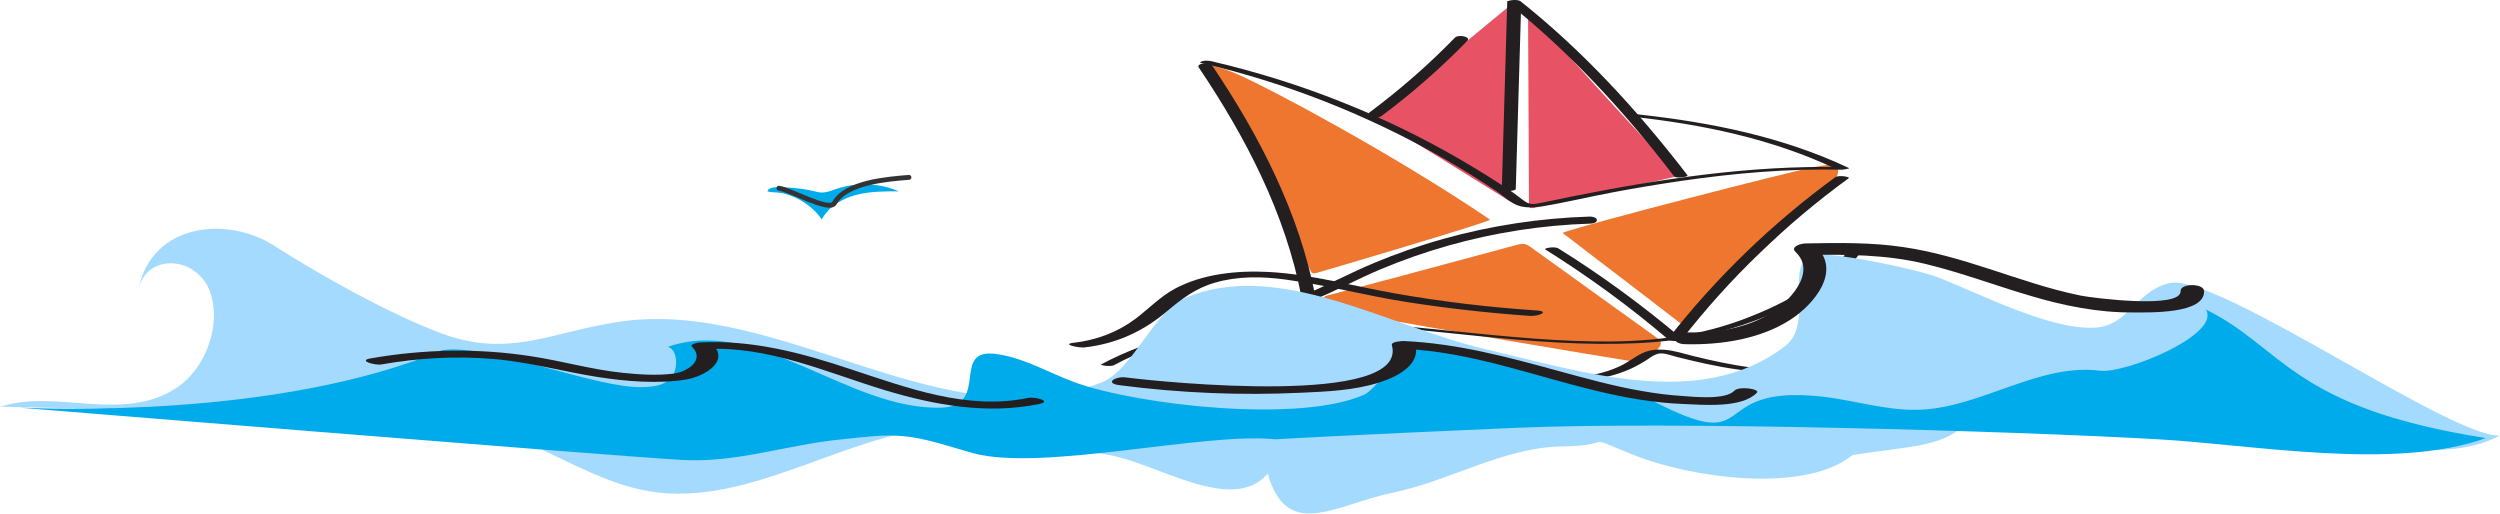 <svg width="1147" height="236" viewBox="0 0 1147 236" fill="none" xmlns="http://www.w3.org/2000/svg">
<path d="M717.222 106.682C729.337 102.383 821.957 78.544 833.16 76.46C835.505 76.069 837.85 75.678 840.325 75.548C842.539 75.418 843.321 76.46 843.321 78.544C843.321 80.237 842.409 81.801 841.497 83.103C839.543 85.839 777.145 144.719 774.149 147.585C772.325 149.279 772.325 149.279 770.371 147.846C757.214 137.685 743.927 127.524 730.77 117.494C726.862 114.498 722.824 111.371 718.916 108.375C718.265 107.984 716.701 106.942 717.222 106.682Z" fill="#EE762F"/>
<path d="M770.502 80.628C766.724 81.54 763.597 82.191 760.341 82.973C741.713 87.141 723.215 91.18 704.586 95.218C703.935 95.348 703.414 95.478 702.763 95.478C701.851 95.609 701.46 95.088 701.46 94.176C701.46 92.352 701.46 90.659 701.46 88.835C701.46 68.644 701.069 16.667 701.069 6.506C701.069 5.855 701.851 5.594 702.242 6.115C709.537 14.452 749.398 59.004 770.502 80.628Z" fill="#E85265"/>
<path d="M692.081 3.119C692.472 2.859 693.123 3.119 693.123 3.64C693.123 3.64 693.123 92.092 693.123 92.222C693.123 92.352 692.993 92.482 692.732 92.352C692.081 91.961 630.595 53.793 630.595 53.793C630.595 53.793 685.698 8.46 692.081 3.119Z" fill="#E85265"/>
<path d="M761.643 158.789C762.295 157.747 762.034 156.444 761.122 155.662C753.176 149.931 717.353 124.268 701.851 113.065C700.157 111.893 698.724 111.632 696.64 112.153C677.1 117.494 611.315 135.08 608.84 135.601C607.407 135.992 607.147 136.643 607.538 138.076C608.059 140.161 609.231 141.463 611.446 141.984C621.346 144.59 742.624 164.911 749.919 165.953C752.916 166.344 754.609 166.084 757.475 163.609C757.475 163.478 760.08 161.133 761.643 158.789Z" fill="#EE762F"/>
<path d="M682.181 99.777C639.062 70.728 582.917 40.636 567.546 33.992C564.549 32.69 561.423 31.517 558.166 30.606C557.515 30.475 556.733 29.824 556.082 30.475C555.301 31.127 555.822 32.038 556.082 32.82C556.603 34.123 556.994 35.295 557.645 36.598C559.339 39.855 561.163 42.981 562.856 46.238C574.45 68.644 600.894 123.486 601.154 124.007C601.806 125.44 602.457 125.7 604.151 125.179C607.538 124.268 683.353 101.862 683.613 100.819C683.092 100.429 682.571 100.168 682.181 99.777Z" fill="#EE762F"/>
<path d="M511.328 167.424C556.391 143.178 609.306 147.105 658.42 152.154C683.538 154.709 708.718 157.576 733.96 157.763C756.024 157.95 778.275 156.142 799.341 149.162C810.124 145.547 820.595 141.059 830.442 135.388C839.106 130.401 847.769 124.293 853.441 115.942C853.628 115.63 850.449 115.381 850.262 115.381C849.514 115.381 847.582 115.194 847.083 115.942C841.848 123.608 834.057 129.28 826.204 133.954C817.229 139.377 807.631 143.677 797.845 147.23C776.405 154.958 753.905 157.015 731.28 156.641C681.605 155.893 632.492 145.111 582.692 147.728C555.892 149.1 529.029 154.397 505.22 167.174C504.597 167.486 507.339 167.86 507.464 167.86C508.586 167.922 510.269 168.047 511.328 167.424Z" fill="#231F20"/>
<path d="M638.475 170.727C657.859 165.928 677.679 171.163 697 173.594C712.956 175.588 730.034 176.212 745.241 170.415C748.545 169.169 751.661 167.548 754.653 165.678C756.398 164.556 758.143 163.123 760.2 162.437C763.004 161.502 766.495 163.061 769.237 163.746C778.399 166.052 787.624 168.171 796.973 169.48C812.617 171.724 829.694 172.41 844.466 165.928C851.82 162.687 859.798 157.825 865.158 151.717C870.02 146.108 872.201 136.572 865.158 131.648C864.099 130.9 862.416 131.024 861.232 131.087C860.983 131.087 858.302 131.585 858.988 132.084C865.782 136.821 863.663 145.921 858.988 151.281C854.189 156.828 847.146 161.253 840.539 164.369C824.771 171.849 806.696 169.667 790.179 166.364C785.816 165.491 781.516 164.494 777.215 163.435C772.665 162.313 768.053 160.754 763.316 160.443C760.075 160.193 756.709 160.567 753.718 161.939C750.103 163.621 746.986 166.239 743.371 167.922C727.852 175.277 710.151 173.656 693.697 171.225C673.877 168.296 653.683 164.619 633.863 169.48C632.616 169.792 632.99 170.166 633.863 170.602C635.172 171.225 637.291 170.976 638.475 170.727Z" fill="#231F20"/>
<path d="M551.467 28.995C590.109 38.033 627.319 52.68 661.785 72.375C670.262 77.237 678.551 82.347 686.654 87.77C689.77 89.889 692.762 92.943 696.377 94.252C699.929 95.561 704.168 95.187 707.783 94.626C718.503 92.881 729.161 90.263 739.819 88.269C750.352 86.274 760.948 84.529 771.543 82.971C795.975 79.418 820.594 77.299 845.276 77.86C845.525 77.86 848.829 77.361 848.33 77.112C818.164 62.839 785.13 56.17 752.159 52.555C751.287 52.431 748.42 52.056 747.797 52.742C747.173 53.428 747.984 53.428 748.918 53.552C780.892 57.043 812.866 63.587 842.16 77.424C843.157 77.174 844.216 76.925 845.214 76.676C803.143 75.741 761.446 82.098 720.31 90.325C715.2 91.323 710.089 92.569 704.916 93.442C702.111 93.94 700.615 93.192 698.371 91.51C696.813 90.325 695.317 89.141 693.697 88.019C685.594 82.534 677.305 77.424 668.891 72.562C652.374 63.026 635.172 54.674 617.471 47.569C597.526 39.467 576.958 33.047 555.954 28.123C554.708 27.811 552.651 27.687 551.404 28.123C550.532 28.497 550.22 28.746 551.467 28.995Z" fill="#231F20"/>
<path d="M691.516 1.073C720.56 24.197 745.491 51.434 768.053 80.852C769.05 82.099 774.722 81.101 774.223 80.416C751.599 50.997 726.73 23.76 697.686 0.637C696.689 -0.111 694.944 -0.048 693.759 0.076C693.51 0.076 690.768 0.512 691.516 1.073Z" fill="#231F20"/>
<path d="M691.516 1.26C690.705 29.744 689.833 58.227 689.022 86.648C688.96 87.832 695.38 87.957 695.442 86.648C696.252 58.165 697.125 29.681 697.935 1.26C697.935 0.076 691.578 0.014 691.516 1.26Z" fill="#231F20"/>
<path d="M633.801 53.241C647.824 42.832 660.913 31.302 673.129 18.836C675.186 16.78 669.015 15.72 667.582 17.216C655.428 29.681 642.277 41.212 628.254 51.62C627.069 52.493 628.565 53.553 629.375 53.802C630.809 54.238 632.616 54.113 633.801 53.241Z" fill="#231F20"/>
<path d="M549.971 30.927C571.536 62.901 589.922 98.303 597.152 136.509C597.526 138.629 601.204 138.255 602.637 137.631C613.108 133.331 623.018 127.908 633.427 123.545C643.524 119.307 653.87 115.692 664.403 112.701C685.594 106.717 707.471 103.289 729.473 102.604C730.407 102.604 732.651 102.354 732.651 100.983C732.651 99.674 730.345 99.362 729.473 99.362C706.723 100.048 684.161 103.476 662.284 109.584C651.502 112.576 640.844 116.315 630.497 120.616C619.528 125.166 609.119 130.838 598.087 135.388C599.895 135.761 601.702 136.135 603.572 136.509C596.28 97.991 577.893 62.34 556.141 30.055C554.895 28.247 548.724 29.058 549.971 30.927Z" fill="#231F20"/>
<path d="M708.967 114.446C728.787 126.849 747.672 140.623 765.435 155.769C766.37 156.579 770.795 156.828 771.606 155.769C793.545 127.659 819.348 102.791 848.143 81.787C848.891 81.226 846.024 80.914 845.899 80.852C844.778 80.789 842.97 80.665 841.973 81.35C813.178 102.355 787.374 127.285 765.435 155.332C767.492 155.332 769.549 155.332 771.606 155.332C753.78 140.249 734.957 126.413 715.138 114.072C714.078 113.386 712.395 113.449 711.211 113.573C710.962 113.573 708.282 114.01 708.967 114.446Z" fill="#231F20"/>
<path d="M377.032 100.669C380.186 94.825 386.308 91.115 392.708 89.445C399.108 87.776 405.786 87.776 412.372 87.776C403.282 83.88 392.893 83.509 383.525 86.755C381.577 87.405 379.629 88.239 377.588 88.332C376.012 88.425 374.435 87.961 372.951 87.59C368.962 86.663 364.974 86.199 360.892 86.013C358.759 86.013 352.915 85.086 352.081 87.776C354.121 88.425 356.626 88.147 358.852 88.611C361.263 89.167 363.675 90.002 365.901 91.115C370.261 93.341 374.249 96.588 377.032 100.669Z" fill="#00ABEC"/>
<path d="M357.364 86.342C362.703 87.054 380.506 97.389 382.845 93.178C388.215 83.513 407.407 82.172 417.028 81.37" stroke="#333333" stroke-width="2.233" stroke-linecap="round"/>
<path d="M0 186.61C13.454 182.333 27.505 184.378 41.407 185.308C55.309 186.238 69.81 185.866 81.918 177.311C94.026 168.756 101.949 149.415 96.269 133.606C90.439 117.984 68.315 115.752 63.681 131.933C70.109 102.548 104.042 98.828 125.867 112.777C147.691 126.725 179.083 144.207 202.552 152.948C233.795 164.479 252.182 152.39 284.47 147.555C358.765 136.768 434.105 203.72 505.409 175.452C519.611 169.872 529.477 142.719 543.528 136.768C586.58 118.542 636.807 149.786 681.503 160.201C726.199 170.616 780.014 188.47 818.88 158.899C833.529 147.741 816.638 117.984 833.828 116.868C844.143 116.124 879.87 123.564 889.736 127.469C909.02 135.094 940.86 151.46 961.04 150.344C976.437 149.601 980.174 133.234 995.422 129.887C1017.1 125.051 1125.03 201.303 1147 199.815C1104.99 221.946 1029.5 181.775 983.912 180.659C955.21 180.101 923.968 175.638 900.349 195.909C889.885 205.022 875.5 204.836 850 208.742C827.577 226.968 774.912 218.97 749.5 208.742C724.088 198.513 743.24 204.464 716.483 204.836C690.024 205.208 665.209 220.644 639.049 226.038C612.889 231.431 590.467 248.541 581.647 217.297C565.353 236.266 530.822 212.461 508.698 208.742C486.574 205.208 465.048 196.095 442.626 195.537C393.296 194.235 346.208 233.849 297.326 225.294C279.388 222.132 262.795 212.833 246.053 205.022C237.681 201.117 229.161 197.397 220.341 195.165C212.867 193.119 205.094 192.376 197.47 190.888C187.604 188.842 176.841 190.144 166.825 189.958C156.212 189.772 145.599 189.4 134.985 189.214C113.908 189.028 92.681 188.656 71.454 188.098C50.377 187.726 29.15 187.168 7.923 186.796C5.232 186.61 2.691 186.61 0 186.61Z" fill="#A5DAFF"/>
<path d="M312.5 211C338.236 212.508 360.723 204.002 386.459 201.552C395.587 200.61 404.714 199.291 413.841 200.045C424.914 200.987 435.687 204.945 446.61 207.96C478.332 216.441 552.68 198.16 585 201.552C585 201.552 616.889 199.668 695.743 196.276C765.62 193.26 920.337 197.595 990.214 201.552C1033.61 204.002 1098.75 216.064 1140.5 200.987C1051.5 187.041 1047.82 159.715 1012.06 142C1019.24 153.496 974.952 171.588 963.43 170.08C935.449 166.499 908.815 187.041 880.685 187.984C865.722 188.549 850.909 183.649 835.946 181.953C781.631 176.111 808.414 210.033 758.139 183.837C748.263 178.749 660.73 159.15 649.957 159.527C643.672 159.715 631.852 178.184 626.016 181.011C596.988 194.203 523.071 186.099 493.444 175.545C481.624 171.211 470.252 164.426 457.982 162.542C435.238 158.773 454.84 186.287 431.797 187.041C388.853 188.172 347.705 144.638 306.408 159.15C310.896 160.28 311.345 169.138 308.054 173.095C304.762 177.053 299.674 177.43 295.036 177.618C273.339 178.372 224.411 157.453 202.864 160.657C127.5 192.239 19.923 187.418 9 187.041C0.022 186.287 274.644 208.739 312.5 211Z" fill="#00ABEC"/>
<path d="M513.714 176.739C541.228 180.317 569.192 181.51 597.005 180.185C608.819 179.655 621.23 179.125 632.595 175.547C640.82 173.029 651.885 167.331 649.343 158.188C647.549 158.851 645.754 159.381 643.96 160.043C674.465 161.368 703.027 172.234 732.186 179.257C745.345 182.437 758.654 184.822 772.262 185.352C781.683 185.75 799.178 187.34 806.057 180.185C807.702 178.462 797.833 177.004 795.739 179.257C791.552 183.63 777.047 182.04 771.365 181.642C765.234 181.245 759.252 180.45 753.271 179.39C740.112 177.137 727.401 173.559 714.691 170.114C691.512 163.754 668.334 157.526 643.96 156.466C643.212 156.466 638.128 156.731 638.576 158.321C646.502 186.81 532.854 175.282 516.555 173.162C511.919 172.499 506.386 175.812 513.714 176.739Z" fill="#231F20"/>
<path d="M773.159 157.923C789.907 158.321 807.702 155.538 821.459 146.66C832.525 139.504 844.937 124.266 833.123 113.003C831.628 114.328 829.983 115.653 828.488 116.978C847.03 116.713 865.423 116.713 883.368 121.086C899.817 125.061 915.518 131.024 931.817 135.794C946.921 140.299 962.622 143.48 978.622 143.347C985.949 143.347 1011.67 144.142 1011.22 133.542C1011.07 129.831 1000.3 129.964 1000.45 133.542C1000.9 141.89 960.229 136.722 954.846 135.662C940.341 132.746 926.434 127.844 912.527 123.338C899.817 119.231 886.956 115.388 873.498 113.4C858.694 111.148 843.441 111.413 828.488 111.678C826.394 111.678 821.16 113.135 823.852 115.653C833.871 125.193 820.413 139.107 811.291 144.407C799.926 150.9 786.468 152.888 773.159 152.49C766.58 152.49 766.58 157.791 773.159 157.923Z" fill="#231F20"/>
<path d="M175.014 167.199C191.762 164.284 208.959 163.224 226.006 164.681C242.604 166.006 258.306 170.511 274.605 173.029C287.615 175.017 301.97 176.209 314.98 174.089C322.756 172.764 334.868 166.006 327.093 158.188C325.896 158.851 324.7 159.513 323.653 160.176C352.514 158.586 379.281 170.909 405.898 178.992C428.777 185.882 452.853 190.255 476.778 185.352C483.059 184.027 474.535 181.907 471.694 182.57C443.581 188.4 415.917 177.799 390.047 169.319C367.766 161.898 345.037 155.803 320.962 157.128C320.363 157.128 316.176 157.923 317.522 159.116C323.504 165.079 315.578 170.644 308.849 171.439C301.372 172.367 293.297 171.837 285.671 171.042C271.465 169.584 257.857 165.609 243.95 163.489C219.426 159.646 194.454 160.176 170.079 164.416C163.799 165.476 172.322 167.729 175.014 167.199Z" fill="#231F20"/>
<path d="M497.713 159.381C512.517 157.659 524.779 151.828 535.396 142.818C541.976 137.252 548.556 132.217 557.378 129.699C567.846 126.651 578.912 126.784 589.678 128.242C608.37 130.759 626.763 135.662 645.455 138.577C664.147 141.492 683.138 143.613 701.98 144.938C705.868 145.203 711.55 142.818 704.672 142.42C683.138 140.962 661.755 138.445 640.67 134.735C621.38 131.422 602.09 125.856 582.351 124.796C567.696 124.001 551.845 125.591 538.985 132.482C531.957 136.325 526.873 141.89 520.592 146.528C512.517 152.491 502.947 156.068 492.629 157.261C486.498 157.924 495.321 159.779 497.713 159.381Z" fill="#231F20"/>
</svg>
